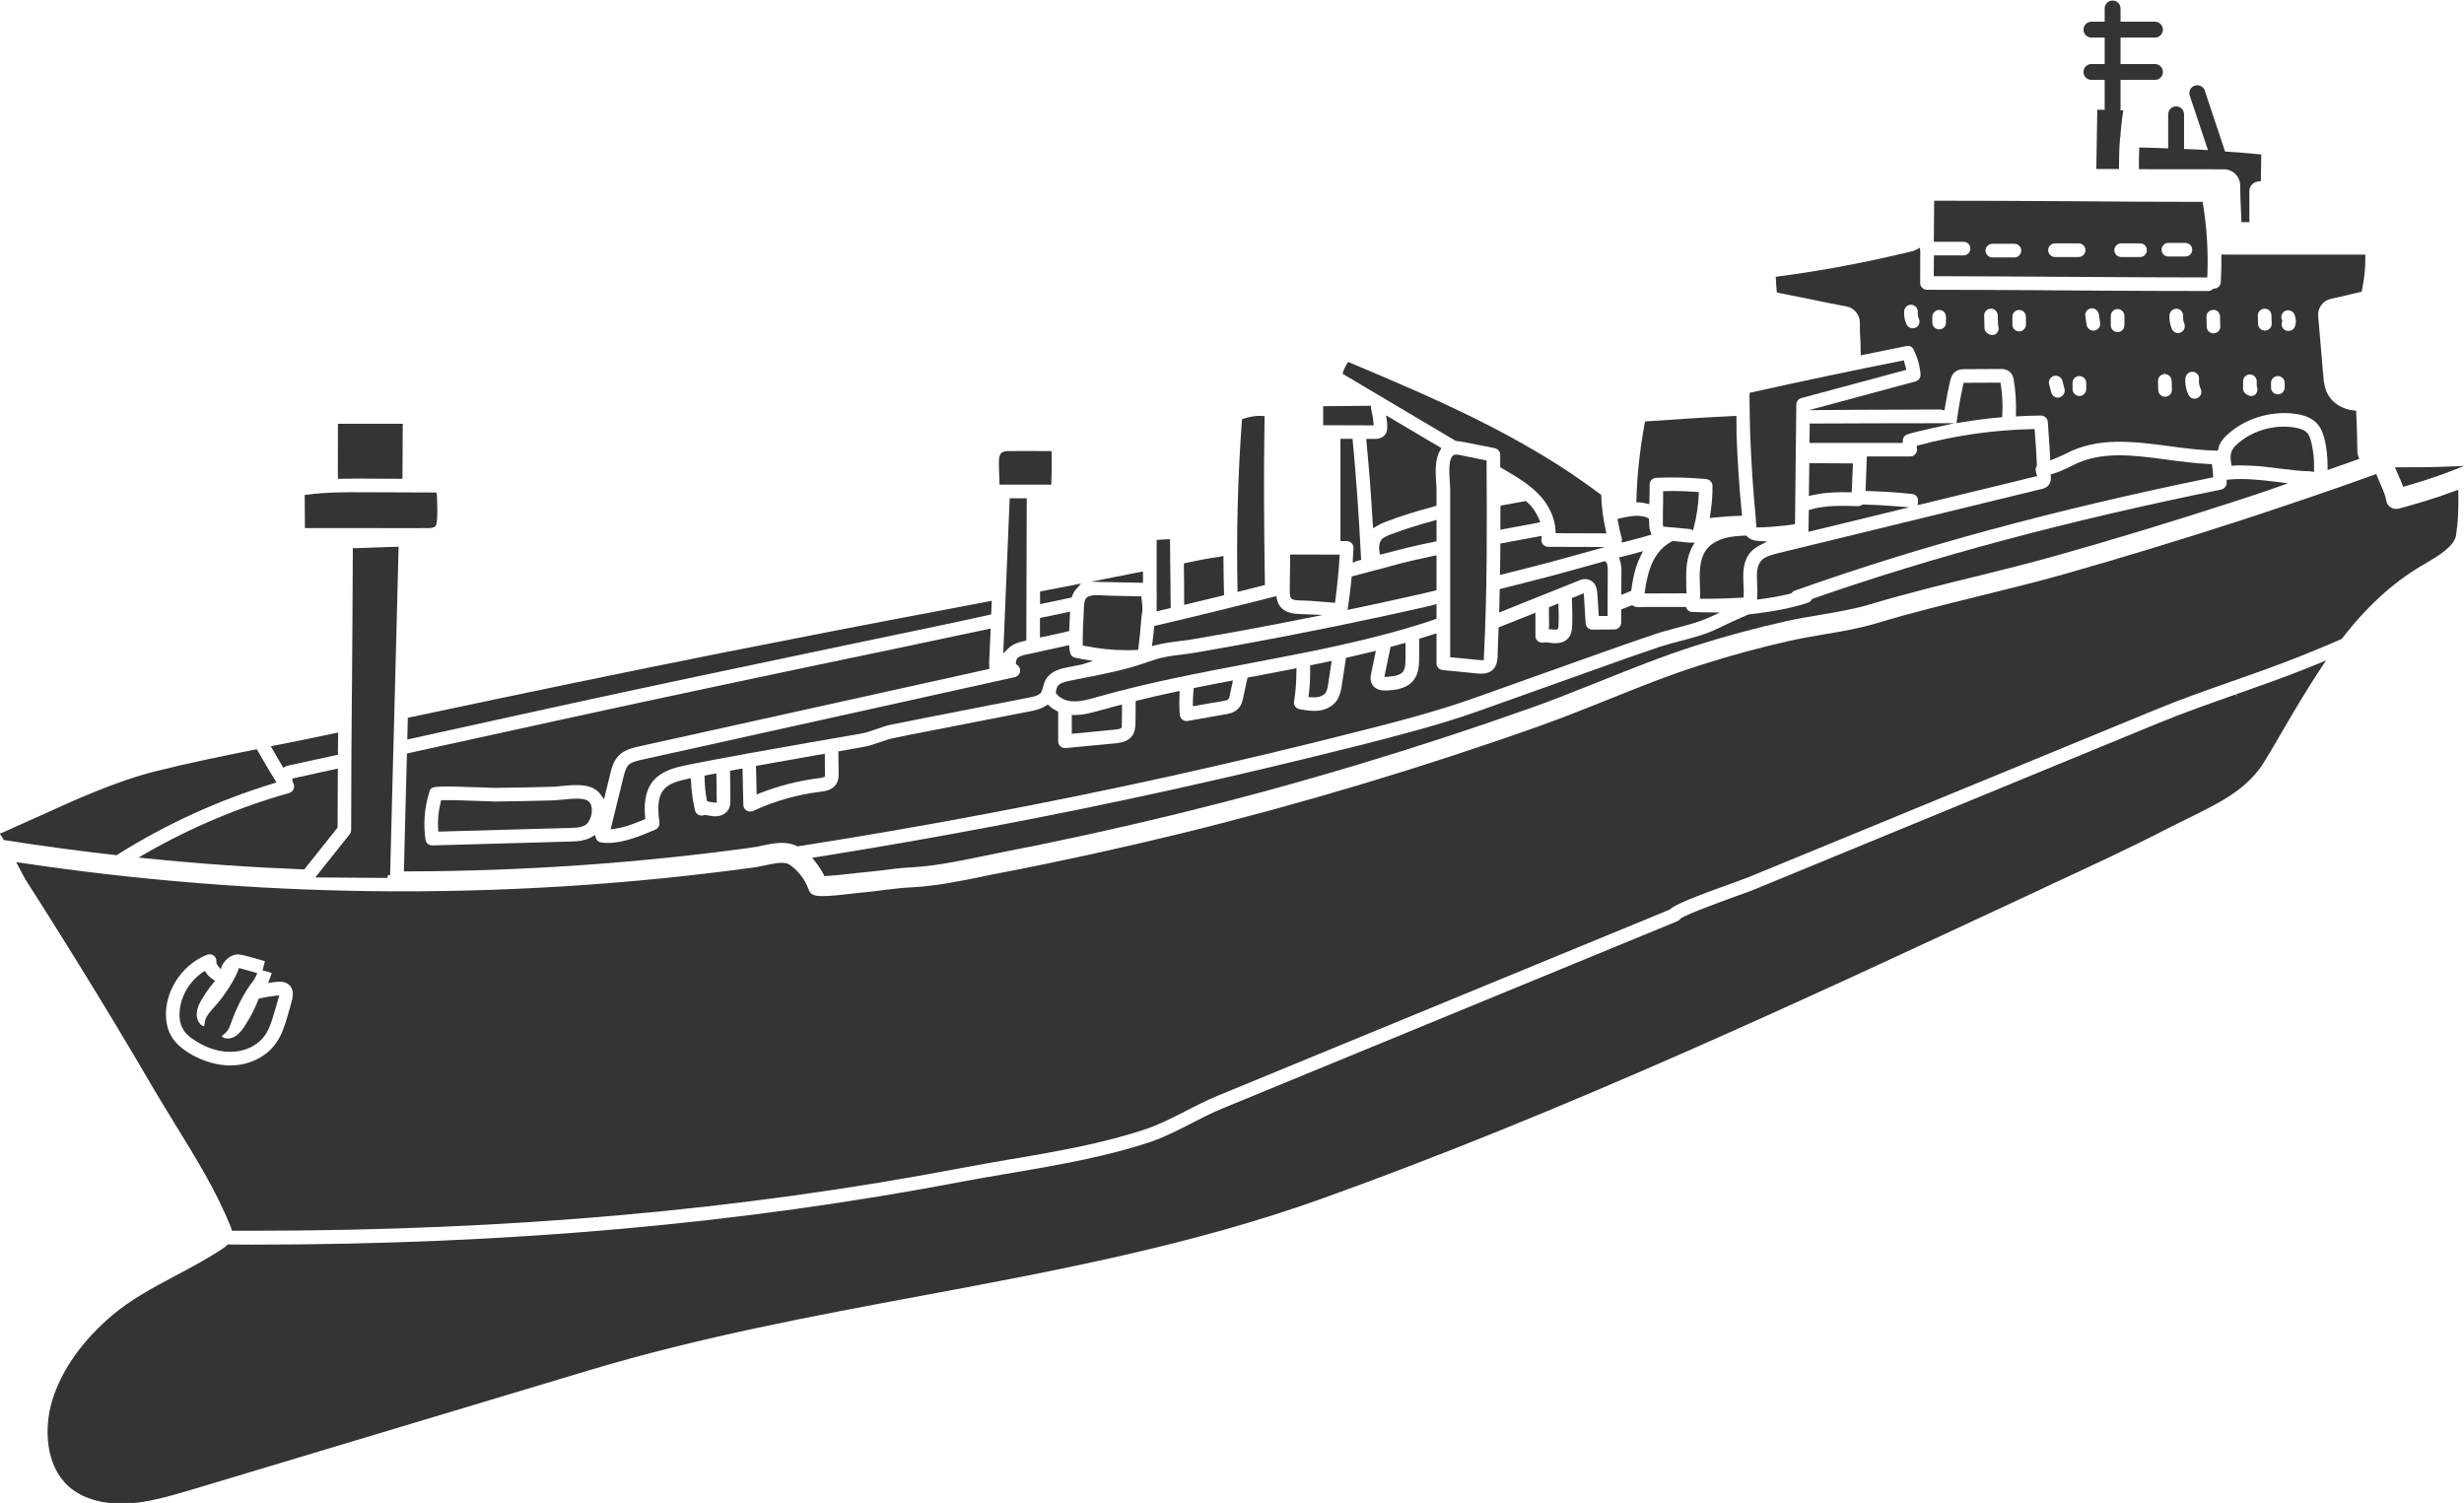<?xml version="1.0" encoding="UTF-8" standalone="no"?><svg xmlns="http://www.w3.org/2000/svg" xmlns:xlink="http://www.w3.org/1999/xlink" fill="#343434" height="71" preserveAspectRatio="xMidYMid meet" version="1" viewBox="6.2 27.6 116.4 71.0" width="116.4" zoomAndPan="magnify"><g id="change1_1"><path d="M 81.105 57.043 L 81.02 55.625 L 80.453 55.855 L 80.457 55.945 C 80.48 56.383 80.484 56.785 80.469 57.184 C 80.465 57.309 80.453 57.543 80.293 57.738 C 80.16 57.902 79.949 57.984 79.688 57.984 C 79.633 57.988 79.586 57.988 79.535 57.98 L 79.422 57.965 C 79.297 57.945 79.215 57.938 79.152 57.949 C 79.055 57.98 78.949 57.961 78.867 57.902 C 78.785 57.844 78.734 57.75 78.734 57.648 L 78.734 56.547 L 76.996 57.238 L 76.992 57.32 C 76.984 57.523 76.977 57.727 76.969 57.93 C 76.965 58.168 76.953 58.406 76.945 58.66 C 76.93 58.801 76.914 59.02 76.762 59.195 C 76.625 59.352 76.434 59.426 76.172 59.426 C 76.094 59.426 76.027 59.422 75.977 59.414 L 74.352 59.254 C 74.188 59.238 74.062 59.102 74.062 58.938 L 74.062 57.52 L 73.242 57.777 L 73.242 58.746 C 73.234 59.008 73.227 59.402 72.992 59.715 C 72.652 60.172 72.023 60.203 71.723 60.219 L 71.629 60.219 C 71.336 60.219 71.137 60.125 71.023 59.934 C 70.91 59.742 70.953 59.527 70.973 59.422 L 71.195 58.344 L 70.695 58.465 C 70.422 58.527 70.145 58.594 69.871 58.656 L 69.785 58.676 L 69.578 60.031 C 69.543 60.223 69.5 60.465 69.359 60.68 C 69.172 60.957 68.844 61.141 68.457 61.176 C 68.184 61.203 67.891 61.16 67.586 61.102 C 67.504 61.086 67.434 61.039 67.383 60.973 C 67.336 60.902 67.316 60.816 67.332 60.734 C 67.402 60.316 67.438 59.855 67.445 59.32 L 67.445 59.168 L 66.438 59.363 C 66.086 59.43 65.73 59.496 65.391 59.566 C 65.332 59.57 65.27 59.582 65.211 59.598 L 65.133 59.613 L 64.93 60.551 C 64.898 60.707 64.848 60.941 64.66 61.109 C 64.473 61.285 64.219 61.324 64.094 61.344 L 62.301 61.66 C 62.293 61.664 62.27 61.664 62.254 61.664 C 62.184 61.664 62.113 61.641 62.055 61.594 C 61.988 61.543 61.941 61.457 61.934 61.363 C 61.91 61.078 61.906 60.766 61.922 60.402 L 61.926 60.242 L 61.77 60.273 C 61.094 60.418 60.496 60.555 59.945 60.691 L 59.852 60.715 L 59.848 60.812 C 59.848 60.941 59.848 61.07 59.848 61.199 C 59.844 61.391 59.844 61.578 59.84 61.777 C 59.832 61.938 59.824 62.18 59.668 62.379 C 59.457 62.652 59.125 62.688 58.91 62.715 L 56.559 62.938 L 56.512 62.938 C 56.43 62.938 56.352 62.91 56.293 62.855 C 56.227 62.797 56.188 62.711 56.188 62.621 L 56.188 61.219 L 56.117 61.184 C 55.992 61.121 55.871 61.039 55.773 60.949 L 55.703 60.883 L 55.621 60.934 C 55.379 61.094 55.094 61.156 54.926 61.191 L 49.914 62.168 C 49.426 62.262 48.938 62.355 48.453 62.461 C 48.23 62.5 48.023 62.574 47.789 62.656 C 47.559 62.738 47.285 62.832 46.98 62.887 C 46.801 62.918 46.621 62.953 46.441 62.984 C 46.262 63.016 46.086 63.043 45.91 63.078 L 45.805 63.098 L 45.816 64.176 C 45.816 64.281 45.816 64.441 45.73 64.594 C 45.562 64.926 45.172 64.977 44.984 65 C 43.871 65.133 42.789 65.441 41.781 65.91 C 41.68 65.953 41.559 65.949 41.469 65.891 C 41.375 65.836 41.32 65.738 41.316 65.625 L 41.277 63.906 L 41.133 63.93 C 41.02 63.945 40.902 63.969 40.789 63.996 L 40.688 64.016 L 40.703 65.41 C 40.703 65.52 40.703 65.703 40.602 65.863 C 40.477 66.055 40.25 66.164 39.98 66.164 C 39.926 66.164 39.871 66.16 39.809 66.148 L 39.672 66.125 C 39.566 66.105 39.512 66.098 39.449 66.113 C 39.363 66.141 39.27 66.133 39.191 66.09 C 39.109 66.047 39.051 65.969 39.031 65.879 C 38.93 65.445 38.867 64.996 38.844 64.508 L 38.836 64.363 L 38.691 64.395 C 38.246 64.488 37.789 64.605 37.543 64.918 C 37.238 65.297 37.281 65.887 37.352 66.461 C 37.367 66.598 37.289 66.738 37.16 66.793 L 37.105 66.816 C 36.43 67.098 35.66 67.422 34.91 67.422 C 34.793 67.422 34.699 67.414 34.598 67.398 C 34.516 67.391 34.434 67.34 34.375 67.254 C 34.371 67.246 34.367 67.238 34.355 67.199 L 34.305 67.047 L 34.172 67.129 C 33.859 67.316 33.504 67.348 33.16 67.355 L 26.617 67.539 C 26.457 67.539 26.324 67.422 26.301 67.266 C 26.191 66.523 26.254 65.75 26.48 65.023 C 26.566 64.73 26.57 64.711 29.023 64.801 C 29.281 64.812 29.48 64.82 29.547 64.82 C 30.484 64.812 31.426 64.797 32.344 64.766 C 32.418 64.766 32.5 64.758 32.594 64.746 L 32.719 64.734 C 33.277 64.68 33.965 64.605 34.398 64.949 C 34.461 64.996 34.52 65.059 34.574 65.137 L 34.734 65.359 L 35.027 64.164 C 35.094 63.887 35.18 63.543 35.438 63.285 C 35.715 63.012 36.102 62.926 36.383 62.863 L 52.836 59.223 L 52.941 59.199 L 52.934 59.09 C 52.926 59.023 52.926 58.965 52.926 58.934 L 53 57.293 L 52.84 57.328 C 52.066 57.496 51.281 57.66 50.477 57.828 L 48.324 58.281 C 42.969 59.398 37.715 60.504 32.289 61.691 L 25.422 63.195 L 25.422 63.293 C 25.371 65.07 25.328 66.859 25.285 68.637 L 25.281 68.766 L 25.41 68.766 C 30.926 68.754 36.434 68.371 41.773 67.629 C 41.875 67.617 41.98 67.598 42.09 67.574 L 42.219 67.543 C 42.738 67.438 43.324 67.316 43.844 67.57 L 43.879 67.586 L 43.918 67.578 C 49.746 66.668 55.648 65.555 61.461 64.273 C 64.543 63.59 67.516 62.883 70.297 62.172 C 71.941 61.758 73.984 61.238 75.828 60.582 L 81.684 58.496 C 82.43 58.227 83.418 57.879 84.418 57.547 C 84.727 57.441 85.059 57.355 85.379 57.27 L 85.41 57.262 C 85.906 57.133 86.469 56.984 86.949 56.766 L 87.445 56.539 L 86.648 56.523 C 86.477 56.52 86.305 56.52 86.137 56.512 C 86.043 56.508 85.957 56.465 85.895 56.379 L 85.844 56.273 L 83.523 56.277 C 83.465 56.277 83.402 56.246 83.352 56.219 L 83.301 56.188 L 82.785 56.391 L 82.785 57.012 C 82.781 57.195 82.641 57.336 82.461 57.336 L 81.422 57.344 C 81.254 57.344 81.113 57.211 81.105 57.043"/><path d="M 32.781 65.375 C 32.625 65.391 32.484 65.402 32.367 65.41 C 31.43 65.438 30.48 65.457 29.562 65.465 C 29.523 65.461 29.461 65.457 29.375 65.457 C 29.277 65.453 29.152 65.453 29.004 65.445 C 28.582 65.43 27.598 65.391 27.133 65.402 L 27.035 65.406 L 27.016 65.5 C 26.91 65.93 26.871 66.355 26.898 66.766 L 26.906 66.887 L 33.141 66.711 C 33.418 66.707 33.68 66.691 33.859 66.57 C 34.023 66.461 34.148 66.184 34.16 65.906 C 34.168 65.703 34.105 65.539 34 65.453 C 33.793 65.285 33.305 65.32 32.781 65.375"/><path d="M 39.598 65.449 L 39.676 65.469 C 39.727 65.484 39.773 65.488 39.82 65.496 L 39.934 65.516 L 40.059 65.516 L 40.043 64.137 L 39.844 64.172 C 39.758 64.188 39.668 64.203 39.582 64.223 L 39.484 64.246 L 39.484 64.344 C 39.492 64.703 39.523 65.039 39.586 65.371 L 39.598 65.449"/><path d="M 82.816 53.043 L 82.812 53.234 L 82.969 53.195 C 83.391 53.09 83.797 52.98 84.094 52.891 L 84.219 52.855 L 84.16 52.691 C 84.148 52.66 84.133 52.625 84.129 52.59 C 84.113 52.508 84.105 52.375 84.105 52.184 L 84.09 52.098 L 84.023 52.062 C 83.984 52.047 83.949 52.027 83.906 52.016 C 83.527 51.914 83.113 51.996 82.723 52.09 L 82.609 52.117 L 82.633 52.234 C 82.684 52.527 82.746 52.785 82.816 53.043"/><path d="M 86.457 50.848 L 86.336 50.84 C 85.859 50.801 85.375 50.789 84.887 50.801 L 84.766 50.805 L 84.766 51.266 C 84.758 51.629 84.75 52.129 84.754 52.352 L 84.77 52.477 L 86.051 52.594 L 86.176 52.656 L 86.215 52.508 C 86.348 52.008 86.426 51.488 86.449 50.969 L 86.457 50.848"/><path d="M 86.254 53.234 L 86.039 53.234 C 86.027 53.234 86.008 53.238 85.996 53.234 L 85.223 53.156 L 85.188 53.172 C 85.008 53.273 84.859 53.375 84.738 53.492 C 84.457 53.762 84.238 54.137 84.098 54.605 C 84.02 54.875 83.953 55.176 83.91 55.492 L 83.891 55.637 L 85.875 55.629 L 85.867 55.496 C 85.859 55.402 85.859 55.316 85.859 55.219 C 85.855 55.059 85.855 54.902 85.855 54.75 C 85.859 54.203 85.957 53.766 86.148 53.422 L 86.254 53.234"/><path d="M 71.148 48.336 L 70.742 48.336 L 70.754 48.473 C 70.867 49.66 70.969 50.93 71.051 52.352 L 71.066 52.555 L 71.238 52.453 C 71.379 52.371 71.52 52.301 71.66 52.25 C 72.355 51.984 73.109 51.746 73.969 51.52 L 74.062 51.492 L 74.062 50.773 C 74.062 50.668 74.059 50.551 74.043 50.41 C 74.016 49.918 73.977 49.305 74.23 48.879 L 74.293 48.77 L 71.68 47.223 L 71.715 47.477 C 71.723 47.562 71.734 47.648 71.734 47.742 C 71.734 47.836 71.738 48.008 71.617 48.152 C 71.512 48.273 71.355 48.336 71.148 48.336"/><path d="M 83.262 55.508 L 83.27 55.438 C 83.312 55.137 83.371 54.781 83.48 54.418 C 83.543 54.223 83.613 54.047 83.695 53.887 L 83.816 53.637 L 83.547 53.711 C 83.336 53.77 83.094 53.836 82.816 53.902 L 82.684 53.93 L 82.723 54.059 C 82.773 54.215 82.797 54.391 82.797 54.594 L 82.789 55.703 L 83.262 55.508"/><path d="M 45.172 64.285 L 45.164 63.207 L 44.715 63.285 C 43.883 63.43 43.031 63.582 42.18 63.734 L 41.914 63.781 L 41.945 65.133 L 42.109 65.066 C 43.008 64.715 43.945 64.477 44.902 64.359 C 44.973 64.355 45.023 64.344 45.059 64.336 L 45.047 64.211 L 45.07 64.336 L 45.172 64.285"/><path d="M 73.43 55.637 C 73.523 55.617 73.609 55.594 73.703 55.57 C 73.789 55.551 73.879 55.527 73.969 55.508 L 74.062 55.484 L 74.062 53.832 L 73.914 53.863 C 73.305 53.992 72.582 54.148 71.812 54.367 L 71.195 54.531 C 70.844 54.621 70.488 54.715 70.137 54.812 L 70.055 54.836 L 70.047 54.922 C 70.004 55.375 69.949 55.816 69.887 56.234 L 69.859 56.414 L 70.035 56.375 C 71.031 56.168 72.109 55.934 73.43 55.637"/><path d="M 72.48 59.328 C 72.586 59.188 72.594 58.945 72.598 58.73 L 72.598 57.969 L 72.445 58.008 C 72.363 58.027 72.285 58.051 72.211 58.074 C 72.129 58.094 72.047 58.117 71.969 58.141 L 71.891 58.156 L 71.598 59.578 L 71.762 59.57 C 72.043 59.551 72.348 59.508 72.48 59.328"/><path d="M 71.883 52.852 C 71.719 52.918 71.562 52.98 71.469 53.086 C 71.391 53.18 71.348 53.316 71.348 53.492 C 71.348 53.527 71.355 53.57 71.359 53.613 L 71.383 53.797 L 71.512 53.777 C 71.555 53.77 71.602 53.754 71.641 53.742 C 72.395 53.539 73.156 53.355 73.965 53.191 L 74.062 53.172 L 74.062 52.16 L 73.906 52.207 C 73.152 52.41 72.492 52.621 71.883 52.852"/><path d="M 59.195 61.965 L 59.195 61.746 C 59.203 61.57 59.203 61.395 59.203 61.219 L 59.203 60.883 L 58.742 61.004 C 58.578 61.047 58.41 61.09 58.234 61.141 C 57.824 61.258 57.395 61.379 56.957 61.379 L 56.832 61.379 L 56.832 62.266 L 58.844 62.07 C 59.031 62.051 59.098 62.035 59.145 62.004 L 59.195 61.965"/><path d="M 68.395 60.539 C 68.594 60.516 68.746 60.438 68.824 60.32 C 68.898 60.219 68.922 60.055 68.945 59.898 L 69.109 58.82 L 68.93 58.859 C 68.688 58.91 68.438 58.965 68.195 59.012 L 68.094 59.031 L 68.094 59.137 C 68.094 59.508 68.086 59.953 68.031 60.398 L 68.012 60.527 L 68.145 60.539 C 68.184 60.543 68.227 60.543 68.27 60.543 C 68.309 60.543 68.352 60.543 68.395 60.539"/><path d="M 64.207 60.652 L 64.242 60.617 C 64.277 60.566 64.301 60.426 64.305 60.395 L 64.445 59.746 L 64.262 59.781 C 63.766 59.871 63.27 59.969 62.77 60.07 L 62.59 60.109 L 62.57 60.371 C 62.562 60.52 62.551 60.668 62.551 60.812 L 62.551 60.961 L 63.992 60.715 L 64.035 60.703 C 64.117 60.688 64.168 60.676 64.207 60.652"/><path d="M 70.109 53.988 L 70.105 54.184 L 70.285 54.105 C 70.32 54.094 70.359 54.082 70.398 54.074 L 70.504 54.047 L 70.496 53.945 C 70.387 51.902 70.273 50.188 70.105 48.445 L 70.094 48.332 L 69.523 48.332 L 69.523 53.16 L 69.82 53.16 C 69.902 53.16 69.988 53.199 70.051 53.258 C 70.113 53.324 70.145 53.406 70.141 53.492 C 70.137 53.574 70.133 53.656 70.125 53.734 C 70.121 53.82 70.113 53.902 70.109 53.988"/><path d="M 108.312 39.398 C 108.312 39.223 108.461 39.074 108.637 39.074 L 109.434 39.074 C 109.613 39.074 109.762 39.219 109.762 39.398 C 109.762 39.578 109.617 39.719 109.434 39.719 L 108.637 39.719 C 108.457 39.719 108.312 39.574 108.312 39.398 Z M 106.082 39.414 C 106.082 39.242 106.227 39.098 106.402 39.098 L 107.297 39.098 C 107.477 39.098 107.617 39.238 107.617 39.414 C 107.617 39.598 107.477 39.742 107.297 39.742 L 106.402 39.742 C 106.227 39.742 106.082 39.594 106.082 39.414 Z M 101.684 39.438 C 101.684 39.617 101.539 39.762 101.359 39.762 L 100.32 39.762 C 100.145 39.762 99.996 39.613 99.996 39.438 C 99.996 39.262 100.145 39.117 100.32 39.117 L 101.359 39.117 C 101.539 39.117 101.684 39.258 101.684 39.438 Z M 102.957 39.414 C 102.957 39.242 103.102 39.098 103.277 39.098 L 104.395 39.098 C 104.574 39.098 104.719 39.242 104.719 39.414 C 104.719 39.594 104.574 39.742 104.395 39.742 L 103.277 39.742 C 103.102 39.742 102.957 39.594 102.957 39.414 Z M 98.965 39.664 L 97.559 39.664 L 97.551 40.648 L 97.676 40.648 C 99.594 40.652 101.512 40.664 103.43 40.676 L 105.559 40.688 C 107.156 40.695 108.754 40.707 110.352 40.707 L 110.469 40.707 L 110.477 40.586 C 110.52 39.484 110.453 38.355 110.27 37.238 L 110.254 37.137 L 110.145 37.137 C 108.297 37.137 106.309 37.125 103.891 37.105 C 101.82 37.094 99.754 37.082 97.695 37.082 L 97.57 37.082 L 97.555 39.023 L 98.965 39.023 C 99.141 39.023 99.281 39.164 99.281 39.344 C 99.281 39.52 99.141 39.664 98.965 39.664"/><path d="M 112.816 45.867 C 112.836 45.906 112.844 45.949 112.844 45.988 C 112.84 46.141 112.75 46.309 112.555 46.309 C 112.379 46.305 112.164 46.152 112.164 45.98 L 112.164 45.609 C 112.164 45.438 112.312 45.289 112.484 45.289 C 112.66 45.289 112.809 45.438 112.809 45.609 L 112.809 45.82 Z M 113.484 45.688 C 113.484 45.508 113.629 45.367 113.809 45.367 C 113.984 45.367 114.129 45.512 114.129 45.688 L 114.129 45.91 C 114.129 46.086 113.984 46.23 113.809 46.23 C 113.629 46.23 113.484 46.09 113.484 45.91 Z M 114.004 42.809 L 114.02 42.762 L 114 42.715 C 113.965 42.637 113.961 42.547 113.992 42.465 C 114.023 42.383 114.082 42.32 114.16 42.285 L 114.164 42.285 C 114.203 42.266 114.25 42.258 114.293 42.258 C 114.332 42.258 114.371 42.262 114.406 42.277 C 114.488 42.309 114.551 42.367 114.586 42.449 C 114.668 42.629 114.68 42.84 114.613 43.02 C 114.566 43.152 114.445 43.234 114.309 43.234 C 114.266 43.234 114.23 43.23 114.199 43.219 C 114.031 43.16 113.941 42.973 114.004 42.809 Z M 113.516 42.887 C 113.523 43.059 113.387 43.211 113.195 43.219 C 113.023 43.219 112.883 43.082 112.871 42.91 L 112.859 42.516 C 112.852 42.34 112.992 42.191 113.172 42.184 C 113.176 42.184 113.18 42.184 113.188 42.184 C 113.363 42.184 113.496 42.312 113.504 42.496 Z M 106.559 42.523 L 106.559 42.969 C 106.559 43.145 106.414 43.289 106.234 43.289 C 106.059 43.289 105.914 43.145 105.914 42.969 L 105.914 42.523 C 105.914 42.348 106.062 42.199 106.234 42.199 C 106.41 42.199 106.559 42.348 106.559 42.523 Z M 104.711 42.543 C 104.68 42.367 104.797 42.199 104.973 42.168 C 104.988 42.164 105.008 42.164 105.023 42.164 C 105.18 42.164 105.312 42.277 105.348 42.434 L 105.41 42.848 C 105.426 42.93 105.406 43.016 105.355 43.086 C 105.309 43.152 105.234 43.199 105.141 43.215 C 105.133 43.219 105.109 43.219 105.094 43.219 C 104.938 43.219 104.805 43.105 104.773 42.957 Z M 104.109 45.984 L 104.109 45.688 C 104.109 45.508 104.254 45.367 104.434 45.367 C 104.609 45.367 104.754 45.512 104.754 45.688 L 104.754 45.984 C 104.754 46.16 104.605 46.309 104.434 46.309 C 104.258 46.309 104.109 46.164 104.109 45.984 Z M 103 45.746 C 102.957 45.578 103.066 45.402 103.234 45.355 L 103.238 45.355 C 103.262 45.352 103.285 45.348 103.312 45.348 C 103.371 45.348 103.43 45.363 103.48 45.395 C 103.555 45.438 103.605 45.508 103.629 45.59 L 103.73 45.98 C 103.77 46.152 103.664 46.328 103.48 46.375 C 103.461 46.383 103.438 46.387 103.414 46.387 C 103.27 46.387 103.141 46.285 103.102 46.141 Z M 109.387 42.887 C 109.453 43.059 109.375 43.242 109.203 43.312 C 109.172 43.328 109.141 43.332 109.086 43.332 C 108.957 43.332 108.844 43.254 108.793 43.129 C 108.707 42.922 108.672 42.699 108.688 42.484 C 108.699 42.316 108.848 42.184 109.02 42.184 C 109.023 42.184 109.027 42.184 109.031 42.184 C 109.207 42.195 109.34 42.352 109.332 42.52 C 109.316 42.648 109.34 42.777 109.387 42.887 Z M 108.449 45.148 L 108.469 45.273 C 108.641 45.273 108.781 45.41 108.789 45.586 L 108.801 46.008 C 108.805 46.094 108.773 46.18 108.715 46.242 C 108.656 46.305 108.574 46.34 108.48 46.344 C 108.305 46.344 108.164 46.207 108.156 46.031 L 108.145 45.598 C 108.145 45.516 108.172 45.434 108.23 45.371 C 108.289 45.309 108.367 45.273 108.453 45.273 Z M 110.434 42.574 C 110.43 42.484 110.461 42.402 110.52 42.34 C 110.578 42.281 110.656 42.242 110.746 42.242 L 110.754 42.242 C 110.766 42.242 110.773 42.238 110.781 42.238 C 110.852 42.238 110.914 42.262 110.965 42.309 C 111.027 42.363 111.07 42.453 111.074 42.547 L 111.086 43.02 C 111.09 43.105 111.059 43.188 111 43.25 C 110.941 43.312 110.859 43.348 110.766 43.348 C 110.594 43.348 110.449 43.211 110.445 43.035 Z M 110.16 45.973 C 110.199 46.047 110.203 46.133 110.18 46.211 C 110.152 46.293 110.094 46.359 110.02 46.398 C 109.816 46.488 109.66 46.402 109.586 46.25 C 109.465 46.008 109.414 45.734 109.441 45.449 C 109.465 45.285 109.605 45.164 109.766 45.164 C 109.777 45.164 109.789 45.164 109.801 45.164 C 109.887 45.176 109.965 45.219 110.02 45.285 C 110.07 45.355 110.094 45.438 110.082 45.52 L 110.082 45.523 C 110.066 45.672 110.094 45.824 110.16 45.973 Z M 96.152 42.297 C 96.168 42.121 96.309 41.996 96.48 41.996 C 96.488 41.996 96.496 41.996 96.504 41.996 C 96.68 42.016 96.809 42.172 96.797 42.352 C 96.789 42.457 96.805 42.559 96.848 42.652 C 96.922 42.812 96.852 43.004 96.703 43.078 C 96.648 43.102 96.598 43.109 96.559 43.109 C 96.434 43.109 96.32 43.039 96.266 42.922 C 96.176 42.73 96.137 42.512 96.152 42.297 Z M 98.129 42.562 L 98.129 42.844 C 98.129 43.02 97.988 43.16 97.809 43.16 C 97.633 43.16 97.484 43.016 97.484 42.844 L 97.484 42.562 C 97.484 42.387 97.633 42.242 97.809 42.242 C 97.988 42.242 98.129 42.383 98.129 42.562 Z M 100.617 43.109 C 100.613 43.293 100.488 43.426 100.316 43.426 C 100.148 43.422 99.953 43.289 99.949 43.113 L 99.934 42.512 C 99.93 42.426 99.961 42.344 100.02 42.281 C 100.078 42.219 100.16 42.184 100.246 42.184 L 100.25 42.184 C 100.258 42.18 100.266 42.18 100.27 42.18 C 100.34 42.18 100.406 42.211 100.465 42.262 C 100.531 42.324 100.574 42.406 100.574 42.496 L 100.59 42.953 L 100.594 42.988 C 100.609 43.035 100.617 43.078 100.617 43.109 Z M 101.906 42.562 L 101.906 42.934 C 101.906 43.109 101.766 43.254 101.59 43.254 C 101.406 43.254 101.266 43.113 101.266 42.934 L 101.266 42.562 C 101.266 42.383 101.406 42.242 101.59 42.242 C 101.766 42.242 101.906 42.387 101.906 42.562 Z M 90.105 41.004 C 90.113 41.109 90.117 41.219 90.129 41.328 L 90.141 41.418 L 90.23 41.438 C 90.422 41.473 90.617 41.516 90.816 41.555 C 91.043 41.602 91.273 41.648 91.504 41.691 C 92.215 41.844 92.848 41.969 93.438 42.078 C 93.797 42.152 94.059 42.469 94.059 42.836 C 94.059 43.137 94.066 43.449 94.09 43.789 C 94.09 43.863 94.094 43.938 94.094 44.012 C 94.094 44.09 94.098 44.164 94.098 44.242 L 94.105 44.387 L 94.871 44.23 C 95.332 44.137 95.793 44.039 96.258 43.949 C 96.406 43.914 96.543 43.988 96.605 44.125 C 96.785 44.492 96.895 44.883 96.926 45.281 C 96.941 45.438 96.84 45.578 96.688 45.621 L 91.652 46.977 L 92.629 46.969 C 92.977 46.965 93.328 46.965 93.676 46.961 C 94.023 46.961 94.367 46.961 94.719 46.957 L 94.938 46.957 C 95.875 46.949 96.816 46.945 97.754 46.945 L 97.895 46.949 L 98.055 46.992 L 98.078 46.859 C 98.16 46.367 98.238 45.965 98.328 45.586 C 98.355 45.473 98.402 45.289 98.57 45.16 C 98.727 45.039 98.91 45.039 99.023 45.039 L 100.734 45.031 C 100.785 45.031 100.965 45.027 101.117 45.145 C 101.273 45.262 101.312 45.453 101.328 45.539 C 101.414 46.027 101.449 46.566 101.434 47.137 L 101.43 47.273 L 101.562 47.266 C 101.887 47.25 102.254 47.23 102.617 47.23 C 102.781 47.23 102.922 47.359 102.938 47.523 L 102.961 47.832 C 102.992 48.27 103.023 48.723 103.047 49.176 L 103.055 49.352 L 103.219 49.285 C 103.426 49.203 103.613 49.117 103.801 49.027 C 105.316 48.23 107.012 48.457 108.672 48.676 C 109.387 48.773 110.145 48.871 110.879 48.887 L 110.965 48.887 L 110.996 48.805 C 111.008 48.773 111.016 48.742 111.02 48.711 C 111.023 48.695 111.023 48.676 111.027 48.664 C 111.156 48.359 111.395 48.145 111.59 47.988 C 112.438 47.305 113.594 46.996 114.672 47.156 C 115.121 47.223 115.445 47.375 115.664 47.617 C 115.871 47.848 115.961 48.129 116.023 48.395 C 116.113 48.781 116.156 49.195 116.156 49.629 L 116.156 49.805 L 117.652 49.277 L 117.609 49.156 C 117.574 49.066 117.559 48.977 117.559 48.895 C 117.562 48.469 117.547 48.027 117.527 47.535 L 117.504 47.004 L 117.398 46.992 C 116.898 46.941 116.453 46.684 116.211 46.301 C 116.016 45.988 115.98 45.664 115.957 45.406 L 115.711 42.535 C 115.676 42.148 115.938 41.797 116.32 41.715 C 116.586 41.66 116.871 41.594 117.168 41.523 L 117.254 41.5 C 117.395 41.465 117.543 41.43 117.684 41.402 L 117.766 41.383 L 117.781 41.301 C 117.898 40.727 117.949 40.203 117.938 39.75 L 117.938 39.629 L 111.316 39.629 C 111.301 39.625 111.281 39.621 111.266 39.621 L 111.141 39.621 L 111.141 39.746 C 111.141 40.227 111.133 40.594 111.109 40.934 C 111.102 41.102 110.969 41.227 110.801 41.234 L 110.758 41.238 L 110.723 41.27 C 110.664 41.32 110.594 41.348 110.516 41.348 C 108.879 41.348 107.242 41.34 105.605 41.332 L 102.324 41.309 C 100.629 41.301 98.93 41.289 97.23 41.289 C 97.148 41.289 97.062 41.254 97.004 41.195 C 96.941 41.137 96.91 41.055 96.91 40.969 L 96.914 39.5 L 96.895 39.305 L 96.711 39.398 C 96.66 39.422 96.613 39.449 96.566 39.461 C 94.367 39.996 92.227 40.398 90.203 40.66 L 90.086 40.676 L 90.094 40.797 C 90.098 40.859 90.105 40.918 90.105 41.004"/><path d="M 96.742 48.66 L 96.762 48.82 C 96.77 48.91 96.738 48.992 96.672 49.062 C 96.613 49.129 96.527 49.164 96.438 49.164 L 94.391 49.164 L 94.328 50.793 L 94.453 50.797 C 95.23 50.824 95.914 50.867 96.535 50.938 C 96.621 50.945 96.707 50.996 96.762 51.07 C 96.801 51.129 96.816 51.203 96.809 51.289 L 96.789 51.465 L 102.434 50.09 L 102.398 49.965 C 102.387 49.926 102.379 49.887 102.371 49.84 C 102.352 49.762 102.379 49.684 102.406 49.637 L 102.422 49.605 L 102.422 49.57 C 102.402 49.09 102.371 48.555 102.324 47.988 L 102.316 47.871 L 102.195 47.871 C 100.355 47.914 98.555 48.172 96.848 48.633 L 96.742 48.66"/><path d="M 119.516 50.082 L 119.551 50.168 C 119.598 50.273 119.645 50.379 119.684 50.488 L 119.727 50.598 L 119.836 50.566 C 120.5 50.371 121.211 50.156 121.914 49.883 L 122.602 49.613 L 121.863 49.641 C 121.09 49.672 120.309 49.68 119.527 49.676 L 119.344 49.676 L 119.41 49.848 C 119.441 49.926 119.48 50.008 119.516 50.082"/><path d="M 100.785 47.309 L 100.789 47.199 C 100.816 46.699 100.789 46.219 100.719 45.781 L 100.699 45.676 L 98.965 45.684 L 98.941 45.781 C 98.828 46.285 98.734 46.82 98.648 47.422 L 98.625 47.59 L 98.789 47.562 C 99.543 47.441 100.125 47.363 100.676 47.32 L 100.785 47.309"/><path d="M 107.379 34.57 L 107.258 34.57 L 107.25 34.883 C 107.242 35.078 107.238 35.273 107.242 35.473 L 107.246 35.594 L 107.367 35.594 C 108.672 35.598 109.969 35.598 111.254 35.598 L 111.262 35.598 C 111.461 35.598 111.66 35.68 111.805 35.824 C 111.945 35.969 112.027 36.16 112.027 36.367 C 112.027 36.75 112.043 37.133 112.062 37.508 L 112.086 38.094 L 112.461 38.094 L 112.461 36.629 C 112.461 36.387 112.645 36.191 112.891 36.172 L 113.004 36.16 L 113.023 34.898 L 112.91 34.887 C 112.379 34.832 111.848 34.797 111.312 34.758 L 110.355 31.883 C 110.289 31.684 110.078 31.582 109.883 31.645 C 109.684 31.711 109.578 31.922 109.645 32.117 L 110.504 34.691 C 110.125 34.668 109.75 34.652 109.375 34.637 L 109.375 33 C 109.375 32.793 109.207 32.625 109 32.625 C 108.793 32.625 108.625 32.793 108.625 33 L 108.625 34.609 C 108.211 34.598 107.793 34.574 107.379 34.57"/><path d="M 83.961 51.383 L 84.117 51.418 L 84.117 51.262 C 84.117 51.234 84.117 51.215 84.121 51.195 C 84.121 51.168 84.121 51.141 84.121 51.113 L 84.125 51.027 C 84.129 50.785 84.133 50.609 84.129 50.539 L 84.129 50.496 C 84.125 50.324 84.266 50.18 84.438 50.172 C 85.215 50.137 86.016 50.156 86.812 50.234 C 86.977 50.254 87.098 50.387 87.098 50.555 C 87.105 50.977 87.07 51.422 86.992 51.914 L 86.969 52.074 L 87.133 52.055 C 87.531 52.012 87.945 51.98 88.359 51.969 L 88.492 51.965 L 88.48 51.832 C 88.359 50.57 88.277 49.324 88.234 48.133 C 88.234 48.004 88.234 47.879 88.234 47.754 C 88.234 47.629 88.234 47.504 88.23 47.375 L 88.227 47.246 L 88.098 47.254 C 86.605 47.324 85.129 47.426 84.008 47.504 L 83.91 47.512 L 83.895 47.605 C 83.672 48.797 83.539 50.008 83.504 51.203 L 83.5 51.332 L 83.629 51.332 C 83.746 51.332 83.855 51.355 83.961 51.383"/><path d="M 89.137 52.004 L 89.137 52.008 C 89.141 52.051 89.148 52.109 89.148 52.176 C 89.152 52.219 89.156 52.273 89.16 52.328 L 89.176 52.516 L 89.289 52.516 C 89.309 52.516 89.332 52.516 89.371 52.512 L 89.449 52.512 C 89.699 52.504 90.484 52.445 90.895 52.379 L 90.996 52.359 L 91.059 46.711 C 91.059 46.57 91.156 46.445 91.293 46.406 L 96.258 45.07 L 96.227 44.949 C 96.219 44.91 96.207 44.875 96.195 44.84 C 96.184 44.805 96.176 44.773 96.168 44.742 L 96.141 44.625 L 96.023 44.648 C 93.719 45.102 91.34 45.602 88.949 46.137 L 88.848 46.16 L 88.848 46.262 C 88.848 46.809 88.859 47.414 88.879 48.109 C 88.93 49.457 89.016 50.77 89.137 52.004"/><path d="M 115.516 49.895 L 115.516 49.691 C 115.527 49.32 115.488 48.934 115.398 48.543 C 115.352 48.312 115.281 48.152 115.191 48.051 C 115.074 47.922 114.883 47.84 114.574 47.793 C 113.668 47.652 112.699 47.914 111.992 48.488 C 111.801 48.637 111.684 48.773 111.629 48.914 C 111.562 49.059 111.555 49.242 111.602 49.492 L 111.621 49.598 L 111.73 49.594 C 111.832 49.586 111.941 49.586 112.055 49.586 C 112.059 49.586 112.062 49.586 112.062 49.586 C 112.273 49.586 112.512 49.598 112.832 49.617 C 113.176 49.648 113.52 49.688 113.855 49.73 C 114.41 49.801 114.867 49.855 115.344 49.867 L 115.516 49.895"/><path d="M 86.801 53.574 C 86.602 53.848 86.504 54.223 86.496 54.754 C 86.496 54.906 86.496 55.055 86.504 55.203 C 86.512 55.387 86.516 55.57 86.512 55.758 L 86.508 55.883 L 86.633 55.887 C 86.742 55.887 86.852 55.887 86.965 55.887 C 87.398 55.887 87.871 55.871 88.453 55.836 L 88.559 55.832 L 88.57 55.723 C 88.582 55.547 88.574 55.367 88.562 55.203 C 88.539 54.699 88.516 54.133 88.895 53.688 C 88.996 53.574 89.121 53.48 89.289 53.387 L 89.68 53.18 L 89.238 53.152 C 89.023 53.141 88.855 53.07 88.73 52.941 L 88.691 52.902 L 88.637 52.902 C 88.348 52.914 88.008 52.938 87.691 53.02 C 87.301 53.129 86.984 53.324 86.801 53.574"/><path d="M 89.387 54.102 C 89.172 54.359 89.188 54.754 89.207 55.172 C 89.219 55.402 89.223 55.602 89.215 55.777 L 89.207 55.926 L 89.355 55.906 C 89.867 55.84 90.348 55.75 90.777 55.645 L 90.82 55.633 L 90.844 55.602 C 90.879 55.559 90.93 55.523 90.984 55.504 C 96.789 53.434 103.219 51.691 110.648 50.168 L 110.754 50.148 L 110.746 50.039 C 110.742 49.906 110.723 49.77 110.703 49.629 L 110.691 49.527 L 110.586 49.523 C 109.895 49.492 109.168 49.395 108.586 49.316 C 106.969 49.098 105.438 48.891 104.098 49.594 C 103.727 49.781 103.434 49.906 103.172 49.984 L 103.07 50.016 L 103.082 50.117 C 103.094 50.25 103.07 50.367 103.012 50.469 C 102.945 50.578 102.836 50.652 102.699 50.688 L 90.219 53.727 C 89.898 53.809 89.566 53.891 89.387 54.102"/><path d="M 88.781 56.633 C 88.27 56.852 87.789 57.074 87.312 57.309 C 86.777 57.57 86.168 57.727 85.574 57.883 C 85.258 57.965 84.926 58.051 84.621 58.152 C 83.727 58.449 82.859 58.758 81.902 59.102 L 76.047 61.191 C 74.195 61.848 72.211 62.352 70.457 62.801 C 67.492 63.547 64.516 64.254 61.602 64.898 C 56.059 66.121 50.398 67.195 44.777 68.09 L 44.566 68.121 L 44.699 68.289 C 44.875 68.512 45.012 68.715 45.113 68.918 L 45.152 68.992 L 45.23 68.984 C 45.551 68.965 46.086 68.914 46.73 68.836 C 46.863 68.824 46.961 68.812 46.996 68.809 C 47.277 68.785 47.555 68.75 47.84 68.719 L 47.883 68.711 C 48.289 68.656 48.773 68.602 49.262 68.574 C 50.273 68.523 51.328 68.309 52.348 68.105 L 52.418 68.09 C 52.719 68.027 53.02 67.965 53.312 67.906 C 56.109 67.367 58.984 66.738 61.867 66.035 C 67.531 64.645 73.168 62.949 78.629 61.004 C 79.625 60.648 80.629 60.246 81.598 59.859 L 81.824 59.77 C 83.184 59.223 84.723 58.605 86.27 58.109 C 87.688 57.66 89.129 57.27 90.547 56.953 C 91.082 56.832 91.633 56.738 92.199 56.645 C 93.004 56.508 93.836 56.367 94.617 56.129 C 96.285 55.625 98.07 55.191 99.504 54.84 L 99.715 54.789 C 100.938 54.484 102.207 54.172 103.438 53.82 C 106.07 53.078 108.82 52.242 111.613 51.336 C 112.156 51.164 112.699 50.98 113.246 50.797 L 114.285 50.434 L 113.742 50.363 C 113.43 50.324 113.105 50.285 112.781 50.262 C 112.293 50.219 111.883 50.219 111.496 50.254 L 111.387 50.266 L 111.387 50.441 C 111.371 50.582 111.27 50.695 111.129 50.727 C 103.859 52.203 97.555 53.887 91.848 55.879 L 91.805 55.895 L 91.781 55.934 C 91.742 56.004 91.684 56.051 91.605 56.074 C 90.898 56.312 89.984 56.492 88.82 56.625 L 88.781 56.633"/><path d="M 91.633 52.723 L 96.391 51.566 L 95.609 51.504 C 95.141 51.469 94.688 51.445 94.234 51.434 L 94.199 51.43 L 94.168 51.449 C 94.098 51.488 94.039 51.512 93.977 51.512 C 93.273 51.488 92.473 51.461 91.738 51.668 L 91.648 51.695 L 91.633 52.723"/><path d="M 94.723 47.598 C 93.746 47.605 92.777 47.609 91.812 47.609 L 91.691 47.609 L 91.68 48.523 L 96.086 48.523 L 96.09 48.402 C 96.094 48.27 96.188 48.152 96.32 48.113 C 96.688 48.004 97.078 47.918 97.418 47.84 L 98.527 47.594 L 97.391 47.594 C 96.496 47.594 95.609 47.594 94.723 47.598"/><path d="M 91.652 51.031 L 91.805 50.996 C 92.434 50.852 93.074 50.844 93.555 50.855 L 93.676 50.859 L 93.734 49.492 L 91.672 49.48 L 91.652 51.031"/><path d="M 25.465 61.512 L 25.441 62.535 L 32.148 61.059 C 36.875 60.023 41.379 59.082 46.145 58.082 L 50.352 57.203 C 51.227 57.02 52.086 56.836 52.93 56.648 L 53.023 56.629 L 53.051 55.98 L 52.898 56.012 C 52.172 56.148 51.453 56.285 50.742 56.422 C 47.457 57.039 43.926 57.723 40.246 58.453 C 35.84 59.332 31.035 60.324 25.562 61.488 L 25.465 61.512"/><path d="M 53.414 50.496 L 55.863 50.496 L 55.867 50.379 C 55.887 49.883 55.891 49.441 55.879 49.031 L 55.875 48.91 L 54.57 48.906 C 54.188 48.906 53.887 48.906 53.816 48.91 C 53.52 48.918 53.379 49.004 53.387 49.465 C 53.391 49.75 53.402 50.043 53.414 50.332 L 53.414 50.496"/><path d="M 22.297 50.219 C 22.699 50.211 23.09 50.207 23.48 50.211 L 25.211 50.219 L 25.227 47.621 L 22.164 47.621 L 22.16 50.094 L 22.168 50.219 L 22.297 50.219"/><path d="M 76.039 58.777 C 76.098 58.785 76.145 58.785 76.176 58.785 L 76.301 58.785 L 76.301 58.605 C 76.461 55.469 76.445 52.277 76.426 49.457 L 76.426 49.355 L 75.301 49.125 C 74.938 49.039 74.883 49.086 74.848 49.113 C 74.652 49.273 74.645 49.734 74.688 50.379 C 74.703 50.523 74.707 50.66 74.707 50.773 L 74.707 58.648 L 76.039 58.777"/><path d="M 54.684 57.859 L 54.703 51.266 L 54.703 51.141 L 53.898 51.141 L 53.594 58.469 L 53.82 58.242 C 54.039 58.02 54.344 57.934 54.586 57.883 L 54.684 57.859"/><path d="M 23.82 52.547 C 24.258 52.547 24.695 52.551 25.133 52.551 C 25.57 52.551 26.008 52.547 26.445 52.547 C 26.598 52.547 26.703 52.523 26.766 52.465 C 26.785 52.441 26.824 52.379 26.836 52.242 C 26.875 51.855 26.859 51.438 26.844 51.082 C 26.844 51.043 26.844 51.008 26.836 50.969 L 26.816 50.867 L 23.48 50.855 C 22.527 50.848 21.59 50.852 20.703 50.969 L 20.594 50.984 L 20.605 52.547 L 23.82 52.547"/><path d="M 56.707 57.414 L 56.715 57.32 C 56.719 57.207 56.723 57.082 56.73 56.945 L 56.75 56.496 L 56.59 56.531 C 56.398 56.574 56.203 56.613 56.008 56.652 C 55.812 56.691 55.617 56.734 55.426 56.773 L 55.328 56.797 L 55.328 57.715 L 55.477 57.688 C 55.754 57.629 56.031 57.566 56.309 57.504 L 56.707 57.414"/><path d="M 19.523 63.766 L 19.586 63.871 L 19.695 63.809 C 19.715 63.797 19.734 63.785 19.746 63.781 L 22.164 63.254 L 22.164 63.152 C 22.164 63.02 22.168 62.887 22.168 62.754 C 22.168 62.621 22.172 62.492 22.172 62.359 L 22.172 62.207 L 22.02 62.238 C 21.074 62.441 20.121 62.633 19.164 62.82 L 18.992 62.855 L 19.199 63.211 C 19.305 63.395 19.41 63.582 19.523 63.766"/><path d="M 15.512 76.82 C 15.871 77.039 16.426 77.289 17.066 77.289 C 17.125 77.289 17.18 77.289 17.238 77.285 C 17.852 77.246 18.402 76.957 18.715 76.512 C 18.934 76.199 19.055 75.785 19.152 75.453 C 19.219 75.234 19.285 75.02 19.344 74.797 L 19.395 74.625 L 19.215 74.641 C 18.973 74.664 18.742 74.703 18.488 74.762 L 18.426 74.777 L 18.355 74.941 C 18.301 75.074 18.242 75.215 18.172 75.352 C 18.059 75.574 17.938 75.797 17.789 76.027 C 17.625 76.297 17.457 76.477 17.273 76.578 C 17.07 76.688 16.867 76.676 16.758 76.617 C 16.695 76.586 16.68 76.543 16.664 76.566 C 16.688 76.535 16.723 76.504 16.766 76.469 C 16.848 76.402 16.949 76.32 17.016 76.176 C 17.059 76.082 17.109 75.949 17.188 75.727 C 17.27 75.508 17.371 75.27 17.496 75.016 C 17.707 74.59 17.953 74.191 18.195 73.895 L 18.215 73.863 C 18.223 73.84 18.238 73.816 18.25 73.793 C 18.27 73.762 18.285 73.734 18.297 73.707 L 18.355 73.574 L 18.219 73.531 C 17.992 73.465 17.816 73.418 17.684 73.383 L 17.488 73.328 L 17.449 73.438 C 17.316 73.789 17.059 74.234 16.719 74.691 C 16.535 74.938 16.332 75.164 16.25 75.254 C 16.121 75.398 16.039 75.508 15.98 75.598 C 15.898 75.73 15.879 75.859 15.863 75.961 C 15.855 76.016 15.852 76.062 15.848 76.078 C 15.844 76.082 15.809 76.086 15.742 76.047 C 15.645 75.992 15.527 75.828 15.496 75.617 C 15.477 75.398 15.539 75.148 15.691 74.879 C 15.828 74.645 15.953 74.453 16.117 74.238 C 16.168 74.168 16.223 74.105 16.273 74.043 L 16.359 73.938 L 16.246 73.859 C 16.117 73.77 16.016 73.672 15.949 73.57 L 15.879 73.469 L 15.773 73.535 C 15.168 73.945 14.766 74.613 14.691 75.324 C 14.668 75.52 14.66 75.891 14.836 76.199 C 14.953 76.422 15.168 76.617 15.512 76.82"/><path d="M 24.512 69.074 L 24.512 68.945 L 24.629 68.949 C 24.664 67.578 24.699 66.211 24.734 64.84 C 24.77 63.508 24.801 62.172 24.84 60.836 C 24.871 59.625 24.902 58.41 24.934 57.199 C 24.965 55.984 24.996 54.773 25.027 53.562 L 25.031 53.43 L 24.902 53.434 C 24.602 53.438 24.301 53.449 24.004 53.461 L 23.625 53.477 C 23.41 53.484 23.199 53.492 22.988 53.496 L 22.867 53.5 L 22.867 53.621 C 22.859 55.723 22.844 57.848 22.828 59.969 L 22.824 60.312 C 22.805 62.445 22.789 64.652 22.789 66.809 C 22.789 66.879 22.766 66.949 22.719 67.012 L 21.094 69.051 L 24.387 69.074 L 24.512 69.074"/><path d="M 15.984 72.703 C 16.02 72.688 16.055 72.68 16.098 72.68 C 16.16 72.68 16.227 72.699 16.281 72.734 C 16.375 72.801 16.426 72.906 16.422 72.996 C 16.41 73.07 16.434 73.152 16.492 73.219 L 16.625 73.383 L 16.703 73.188 C 16.711 73.172 16.715 73.164 16.723 73.152 L 16.742 73.121 C 16.824 73.008 17.016 72.738 17.375 72.691 C 17.508 72.672 17.719 72.711 18.656 72.992 C 18.68 73 18.699 73.004 18.715 73.008 L 18.602 73.441 L 19.039 73.566 C 19.012 73.652 18.98 73.742 18.941 73.84 L 18.863 74.039 L 19.078 74.008 C 19.117 74.004 19.16 74 19.203 73.992 C 19.246 73.988 19.293 73.984 19.34 73.98 C 19.441 73.977 19.684 73.961 19.863 74.133 C 20.027 74.281 20.07 74.5 20.004 74.805 C 19.941 75.07 19.863 75.336 19.785 75.594 L 19.762 75.672 C 19.645 76.062 19.508 76.508 19.234 76.883 C 18.816 77.48 18.082 77.871 17.285 77.926 C 17.25 77.926 17.215 77.926 17.176 77.93 C 17.145 77.93 17.113 77.934 17.082 77.934 C 16.461 77.934 15.801 77.742 15.18 77.379 C 14.75 77.121 14.449 76.84 14.27 76.508 C 14.082 76.172 14.008 75.738 14.051 75.262 C 14.16 74.145 14.934 73.117 15.984 72.703 Z M 122.328 50.734 L 122.16 50.797 C 121.234 51.148 120.305 51.414 119.516 51.629 C 119.379 51.66 119.238 51.637 119.125 51.559 C 119.012 51.488 118.938 51.367 118.922 51.227 C 118.895 51.02 118.773 50.742 118.652 50.465 L 118.637 50.43 C 118.59 50.324 118.543 50.219 118.504 50.109 L 118.457 49.992 L 118.344 50.035 C 116.301 50.766 114.133 51.508 111.898 52.234 C 109.184 53.113 106.422 53.953 103.691 54.73 C 102.371 55.102 101.027 55.43 99.73 55.75 L 99.641 55.773 C 98.074 56.16 96.453 56.559 94.891 57.031 C 94.055 57.285 93.152 57.438 92.352 57.57 C 91.805 57.664 91.27 57.758 90.758 57.871 C 89.387 58.176 87.973 58.559 86.555 59.012 C 85.023 59.496 83.445 60.133 82.176 60.645 C 81.035 61.102 80.008 61.512 78.945 61.891 C 73.438 63.848 67.766 65.551 62.094 66.949 C 59.195 67.656 56.301 68.293 53.492 68.832 C 53.199 68.887 52.902 68.945 52.602 69.012 C 51.586 69.219 50.434 69.457 49.309 69.516 C 48.918 69.531 48.527 69.578 48.109 69.629 L 47.992 69.641 C 47.691 69.684 47.383 69.719 47.082 69.75 L 46.84 69.773 C 45.934 69.879 45.41 69.934 45.059 69.934 C 44.57 69.934 44.473 69.824 44.391 69.598 C 44.215 69.125 43.887 68.707 43.488 68.441 C 43.258 68.289 42.801 68.387 42.395 68.469 L 42.328 68.484 C 42.18 68.516 42.039 68.543 41.91 68.566 C 35.93 69.391 29.816 69.773 23.742 69.699 C 18.238 69.629 12.672 69.18 7.207 68.363 L 6.965 68.328 L 7.078 68.543 C 7.223 68.824 7.359 69.086 7.523 69.34 C 8.316 70.57 9.102 71.836 9.863 73.059 C 11.121 75.09 12.301 77.051 13.473 79.062 C 13.711 79.465 13.957 79.871 14.211 80.281 L 14.504 80.766 C 15.457 82.309 16.441 83.902 17.117 85.605 C 17.121 85.621 17.125 85.637 17.129 85.652 L 17.156 85.742 L 17.25 85.742 C 17.543 85.742 17.836 85.742 18.125 85.742 C 30.215 85.742 41.195 84.77 51.664 82.77 C 52.418 82.629 53.188 82.496 53.953 82.363 L 54.066 82.348 C 56.18 81.984 58.367 81.605 60.367 80.926 C 60.969 80.719 61.555 80.422 62.172 80.109 L 62.227 80.078 C 62.664 79.852 63.18 79.594 63.707 79.371 L 85.059 70.578 L 85.094 70.555 C 85.352 70.328 86.109 70.012 88.215 69.258 L 88.309 69.223 C 88.543 69.137 88.719 69.074 88.785 69.047 L 107.977 61.148 C 109.184 60.648 110.414 60.215 111.629 59.789 C 112.633 59.438 113.773 59.039 114.891 58.59 C 115.691 58.27 116.297 58.02 116.785 57.801 L 116.836 57.766 C 118 56.262 119.223 55.141 120.566 54.344 L 120.727 54.25 C 121.32 53.902 122.137 53.43 122.223 52.895 C 122.312 52.352 122.348 51.723 122.332 50.914 L 122.328 50.734"/><path d="M 111.91 60.371 L 111.844 60.398 L 111.887 60.516 L 111.812 60.406 C 110.637 60.82 109.414 61.25 108.219 61.738 L 89.023 69.641 C 88.977 69.66 88.836 69.719 88.426 69.863 L 88.312 69.902 C 87.551 70.18 85.965 70.754 85.609 70.98 L 85.582 71.008 C 85.535 71.062 85.488 71.098 85.434 71.121 L 63.949 79.965 C 63.469 80.164 62.98 80.41 62.52 80.648 C 61.84 81 61.223 81.312 60.578 81.535 C 58.496 82.238 56.258 82.621 54.066 83 L 53.598 83.078 C 52.988 83.184 52.383 83.285 51.785 83.398 C 41.234 85.414 30.223 86.398 18.117 86.398 C 17.934 86.398 17.746 86.395 17.562 86.395 C 17.375 86.391 17.191 86.391 17.004 86.391 L 16.961 86.391 L 16.926 86.418 C 16.906 86.434 16.891 86.453 16.871 86.469 C 16.859 86.484 16.848 86.496 16.84 86.504 C 16.082 87.02 15.285 87.445 14.5 87.863 L 14.414 87.906 C 13.379 88.461 12.398 88.984 11.523 89.719 C 10.098 90.922 9.113 92.312 8.672 93.742 C 8.266 95.062 8.348 96.836 9.438 97.816 C 10.215 98.516 11.301 98.637 11.969 98.637 C 12.023 98.637 12.074 98.637 12.121 98.637 C 13.168 98.594 14.238 98.273 15.273 97.969 L 34.023 92.336 C 39.285 90.758 44.637 89.762 49.805 88.801 C 56.062 87.633 62.531 86.426 68.723 84.199 C 80.105 80.109 91.195 74.934 101.922 69.934 L 103.262 69.305 C 105.047 68.477 106.887 67.625 108.656 66.711 C 108.914 66.578 109.172 66.453 109.426 66.328 L 109.637 66.223 C 111.121 65.492 112.406 64.859 113.199 63.531 C 113.465 63.098 113.719 62.656 113.977 62.215 C 114.555 61.219 115.184 60.156 115.859 59.137 L 116.082 58.801 L 115.125 59.191 C 114.055 59.617 112.965 60 111.91 60.371"/><path d="M 11.723 68.004 L 11.77 67.961 C 14.051 66.527 16.52 65.402 19.105 64.613 L 19.262 64.566 L 19.176 64.426 C 18.914 64.008 18.668 63.582 18.438 63.176 L 18.328 62.996 L 18.242 63.012 C 16.727 63.316 15.117 63.641 13.586 64.027 C 11.699 64.496 9.773 65.371 7.91 66.219 C 7.387 66.457 6.859 66.695 6.332 66.926 L 6.188 66.984 L 6.277 67.113 C 6.305 67.148 6.324 67.184 6.344 67.227 L 6.375 67.285 L 6.438 67.293 C 8.289 67.582 10 67.809 11.664 67.996 L 11.723 68.004"/><path d="M 19.863 65.062 C 17.504 65.727 15.223 66.688 13.078 67.918 L 12.742 68.113 L 13.129 68.152 C 15.57 68.402 18.051 68.574 20.512 68.672 L 20.574 68.672 L 22.148 66.695 L 22.148 66.652 C 22.148 65.797 22.152 64.926 22.16 64.066 L 22.16 63.906 L 20.012 64.379 L 20.016 64.52 L 20.039 64.57 C 20.098 64.652 20.109 64.762 20.078 64.859 C 20.043 64.957 19.965 65.031 19.863 65.062"/><path d="M 56.719 58.219 L 56.707 58.078 L 56.566 58.109 C 56.262 58.172 55.953 58.242 55.648 58.309 C 55.34 58.379 55.035 58.449 54.73 58.512 C 54.469 58.559 54.316 58.621 54.238 58.723 C 54.215 58.762 54.207 58.809 54.195 58.895 L 54.188 58.969 L 54.25 59.012 C 54.332 59.07 54.383 59.156 54.391 59.254 C 54.402 59.414 54.293 59.555 54.137 59.59 L 36.512 63.492 C 36.242 63.555 36.031 63.605 35.891 63.742 C 35.77 63.867 35.715 64.066 35.645 64.336 L 35.047 66.777 L 35.23 66.754 C 35.691 66.691 36.16 66.512 36.598 66.328 L 36.684 66.293 L 36.676 66.203 C 36.633 65.727 36.625 65.039 37.035 64.516 C 37.473 63.977 38.203 63.832 38.684 63.734 C 40.617 63.348 42.59 63.004 44.496 62.668 L 46.863 62.258 C 47.113 62.215 47.352 62.133 47.582 62.051 L 47.637 62.031 C 47.852 61.957 48.078 61.875 48.32 61.828 C 48.816 61.727 49.301 61.633 49.789 61.535 L 54.797 60.555 C 55.242 60.48 55.352 60.367 55.391 60.297 C 55.422 60.246 55.445 60.168 55.469 60.066 C 55.496 59.961 55.531 59.832 55.602 59.707 C 55.84 59.281 56.363 59.176 56.648 59.121 L 57.23 59.008 C 57.27 59 57.312 58.992 57.352 58.98 L 57.836 58.82 L 57.332 58.738 C 57.223 58.719 57.113 58.695 57.012 58.676 C 56.852 58.637 56.75 58.586 56.719 58.219"/><path d="M 55.332 55.543 L 55.332 56.141 L 55.484 56.109 C 55.906 56.02 56.328 55.93 56.758 55.84 L 56.828 55.828 L 56.848 55.758 C 56.891 55.637 56.949 55.531 57.027 55.445 L 57.27 55.168 L 56.91 55.238 C 56.41 55.336 55.914 55.43 55.434 55.523 L 55.332 55.543"/><path d="M 56.777 59.75 C 56.418 59.82 56.234 59.902 56.16 60.027 C 56.125 60.082 56.105 60.16 56.086 60.246 L 56.078 60.34 L 56.102 60.371 C 56.246 60.559 56.512 60.695 56.773 60.723 C 56.84 60.73 56.906 60.734 56.969 60.734 C 57.328 60.734 57.699 60.625 58.031 60.527 C 60.41 59.852 62.84 59.391 65.184 58.945 L 65.41 58.902 C 68.184 58.375 71.051 57.828 73.758 56.938 C 73.812 56.918 73.898 56.891 73.98 56.859 L 74.062 56.832 L 74.062 56.141 L 73.906 56.18 C 73.848 56.195 73.789 56.211 73.727 56.227 L 73.578 56.262 C 70.758 56.902 67.816 57.504 64.832 58.047 L 64.773 58.059 C 64.066 58.188 63.359 58.312 62.656 58.434 C 62.516 58.457 62.375 58.477 62.23 58.496 L 62.027 58.523 C 61.586 58.574 61.082 58.641 60.668 58.793 C 60.609 58.816 60.555 58.832 60.496 58.848 L 60.344 58.902 C 59.363 59.238 58.367 59.441 57.348 59.637 L 56.777 59.75"/><path d="M 71.082 47.559 C 71.062 47.332 71.023 47.113 70.965 46.887 L 70.965 46.77 L 68.707 46.789 L 68.707 47.688 L 71.094 47.695 L 71.082 47.559"/><path d="M 78.816 52.301 L 78.965 52.27 L 78.906 52.129 C 78.812 51.902 78.684 51.691 78.52 51.496 C 78.48 51.457 78.441 51.418 78.402 51.379 C 78.379 51.359 78.352 51.336 78.332 51.316 L 78.285 51.27 L 78.219 51.281 C 77.875 51.34 77.531 51.406 77.184 51.469 L 77.082 51.488 L 77.082 51.594 C 77.082 51.738 77.082 51.883 77.078 52.027 C 77.078 52.176 77.078 52.324 77.078 52.473 L 77.078 52.625 L 77.516 52.543 C 77.941 52.465 78.371 52.387 78.816 52.301"/><path d="M 75.016 48.438 C 75.141 48.441 75.277 48.465 75.434 48.5 L 76.812 48.77 C 76.961 48.801 77.07 48.934 77.07 49.086 L 77.07 49.672 L 77.359 49.84 C 77.91 50.168 78.535 50.539 79.004 51.074 C 79.418 51.555 79.66 52.125 79.684 52.668 L 79.688 52.789 L 82.09 52.797 L 82.055 52.641 C 81.941 52.156 81.867 51.613 81.844 51.039 L 81.84 50.98 L 81.793 50.945 C 78.133 48.172 73.801 46.348 69.98 44.738 L 69.883 44.699 L 69.828 44.789 C 69.77 44.887 69.695 45.016 69.652 45.168 L 69.625 45.258 L 74.957 48.422 L 75.016 48.438"/><path d="M 79.645 57.344 C 79.652 57.344 79.664 57.344 79.676 57.344 C 79.691 57.344 79.715 57.344 79.734 57.336 L 79.793 57.316 L 79.812 57.258 C 79.824 57.219 79.824 57.184 79.824 57.156 C 79.84 56.859 79.84 56.574 79.824 56.285 L 79.816 56.105 L 79.371 56.289 L 79.379 57.203 L 79.355 57.32 L 79.645 57.344"/><path d="M 77.078 53.379 C 77.078 53.734 77.07 54.098 77.066 54.457 L 77.062 54.762 L 77.637 54.617 C 78.137 54.488 78.637 54.363 79.125 54.238 C 79.617 54.105 80.109 53.969 80.598 53.836 L 82.016 53.441 L 79.344 53.434 C 79.242 53.434 79.141 53.387 79.082 53.312 C 79.031 53.246 79.008 53.168 79.016 53.082 L 79.031 52.914 L 78.574 53 C 78.098 53.09 77.633 53.176 77.18 53.258 L 77.078 53.273 L 77.078 53.379"/><path d="M 82.012 54.109 L 81.941 54.129 C 81.059 54.379 80.172 54.621 79.289 54.859 C 78.809 54.984 78.32 55.109 77.824 55.234 L 77.047 55.43 L 77.039 55.801 C 77.039 55.98 77.035 56.16 77.027 56.344 L 77.02 56.535 L 80.766 55.035 C 80.941 54.953 81.09 54.922 81.293 55 C 81.52 55.09 81.637 55.301 81.66 55.648 L 81.727 56.699 L 82.141 56.699 L 82.152 54.586 C 82.152 54.266 82.105 54.203 82.086 54.176 L 82.012 54.109"/><path d="M 67.828 55.973 C 67.922 55.973 68.016 55.98 68.09 55.984 L 69.27 56.078 L 69.281 55.961 C 69.371 55.301 69.438 54.617 69.48 53.934 L 69.488 53.801 L 67.148 53.797 L 67.129 55.422 L 67.129 55.457 C 67.129 55.684 67.137 55.793 67.203 55.879 C 67.242 55.91 67.316 55.973 67.828 55.973"/><path d="M 61.941 57.883 C 62.145 57.859 62.348 57.832 62.543 57.801 L 62.594 57.789 C 63.305 57.668 64.016 57.547 64.719 57.418 C 65.699 57.238 66.672 57.051 67.641 56.859 L 68.688 56.652 L 67.621 56.609 C 67.332 56.602 67.004 56.559 66.773 56.355 C 66.641 56.238 66.555 56.086 66.52 55.891 L 66.496 55.762 L 66.367 55.793 C 64.516 56.266 62.648 56.723 60.816 57.152 L 60.727 57.172 L 60.719 57.262 C 60.703 57.484 60.672 57.715 60.641 57.941 L 60.617 58.125 L 60.797 58.078 C 61.164 57.98 61.551 57.934 61.941 57.883"/><path d="M 60.195 54.598 L 60.047 54.625 C 59.641 54.703 59.246 54.781 58.859 54.859 L 57.738 55.082 L 60.195 55.133 L 60.195 54.598"/><path d="M 59.43 58.316 C 59.574 58.316 59.719 58.312 59.859 58.309 L 59.965 58.301 L 59.98 58.199 C 60.031 57.785 60.078 57.371 60.105 56.965 C 60.109 56.871 60.121 56.777 60.133 56.691 C 60.16 56.516 60.176 56.371 60.164 56.238 C 60.16 56.18 60.152 56.125 60.148 56.074 C 60.141 56.008 60.133 55.949 60.129 55.891 L 60.121 55.773 L 58.633 55.742 C 58.59 55.738 58.547 55.738 58.504 55.734 C 58.465 55.734 58.422 55.734 58.383 55.73 C 58.078 55.711 57.766 55.695 57.578 55.801 C 57.422 55.895 57.406 56.117 57.398 56.453 L 57.391 56.641 C 57.348 57.387 57.348 57.781 57.348 57.992 L 57.348 58.094 L 57.449 58.113 C 58.105 58.25 58.773 58.316 59.43 58.316"/><path d="M 62.137 55.512 C 62.141 55.68 62.141 55.848 62.141 56.016 L 62.141 56.176 L 64.023 55.719 L 64.023 55.621 C 64.012 55.086 63.996 54.551 63.996 54.016 L 63.996 53.863 L 63.848 53.895 C 63.715 53.922 63.594 53.938 63.445 53.957 C 63.391 53.969 63.336 53.977 63.281 53.988 C 63.207 54 63.133 54.012 63.066 54.023 C 62.777 54.078 62.504 54.133 62.227 54.191 L 62.129 54.215 L 62.129 54.312 C 62.129 54.539 62.129 54.77 62.137 54.992 C 62.137 55.164 62.137 55.34 62.137 55.512"/><path d="M 60.992 56.445 C 61.07 56.426 61.148 56.406 61.227 56.391 L 61.504 56.32 L 61.504 56.223 C 61.5 56.023 61.5 55.82 61.496 55.613 C 61.496 55.41 61.496 55.207 61.492 55.004 L 61.484 54.375 C 61.48 53.977 61.473 53.586 61.473 53.199 L 61.473 53.074 L 61.348 53.074 C 61.297 53.074 61.242 53.082 61.184 53.086 C 61.109 53.086 61.027 53.094 60.953 53.098 L 60.84 53.109 L 60.84 55.434 C 60.84 55.445 60.84 55.461 60.844 55.48 L 60.84 56.488 L 60.992 56.445"/><path d="M 64.816 55.523 C 64.988 55.477 65.164 55.434 65.344 55.391 C 65.516 55.348 65.688 55.305 65.855 55.262 L 65.953 55.238 L 65.953 55.141 C 65.914 52.68 65.891 50.035 65.938 47.375 L 65.941 47.258 L 65.824 47.25 C 65.562 47.227 65.254 47.277 64.953 47.379 L 64.875 47.406 L 64.867 47.488 C 64.676 50.062 64.605 52.727 64.66 55.406 L 64.66 55.562 L 64.816 55.523"/><path d="M 105 30.625 C 104.793 30.625 104.625 30.793 104.625 31 C 104.625 31.207 104.793 31.375 105 31.375 L 105.625 31.375 L 105.625 32.789 L 105.277 32.781 L 105.23 35.582 L 106.305 35.582 L 106.301 35.457 C 106.301 35.004 106.316 34.559 106.352 34.113 C 106.363 34.078 106.375 34.039 106.375 34 L 106.375 33.91 C 106.402 33.59 106.438 33.266 106.484 32.953 L 106.508 32.812 L 106.375 32.809 L 106.375 31.375 L 108 31.375 C 108.207 31.375 108.375 31.207 108.375 31 C 108.375 30.793 108.207 30.625 108 30.625 L 106.375 30.625 L 106.375 29.375 L 108 29.375 C 108.207 29.375 108.375 29.207 108.375 29 C 108.375 28.793 108.207 28.625 108 28.625 L 106.375 28.625 L 106.375 28 C 106.375 27.793 106.207 27.625 106 27.625 C 105.793 27.625 105.625 27.793 105.625 28 L 105.625 28.625 L 105 28.625 C 104.793 28.625 104.625 28.793 104.625 29 C 104.625 29.207 104.793 29.375 105 29.375 L 105.625 29.375 L 105.625 30.625 L 105 30.625"/></g></svg>